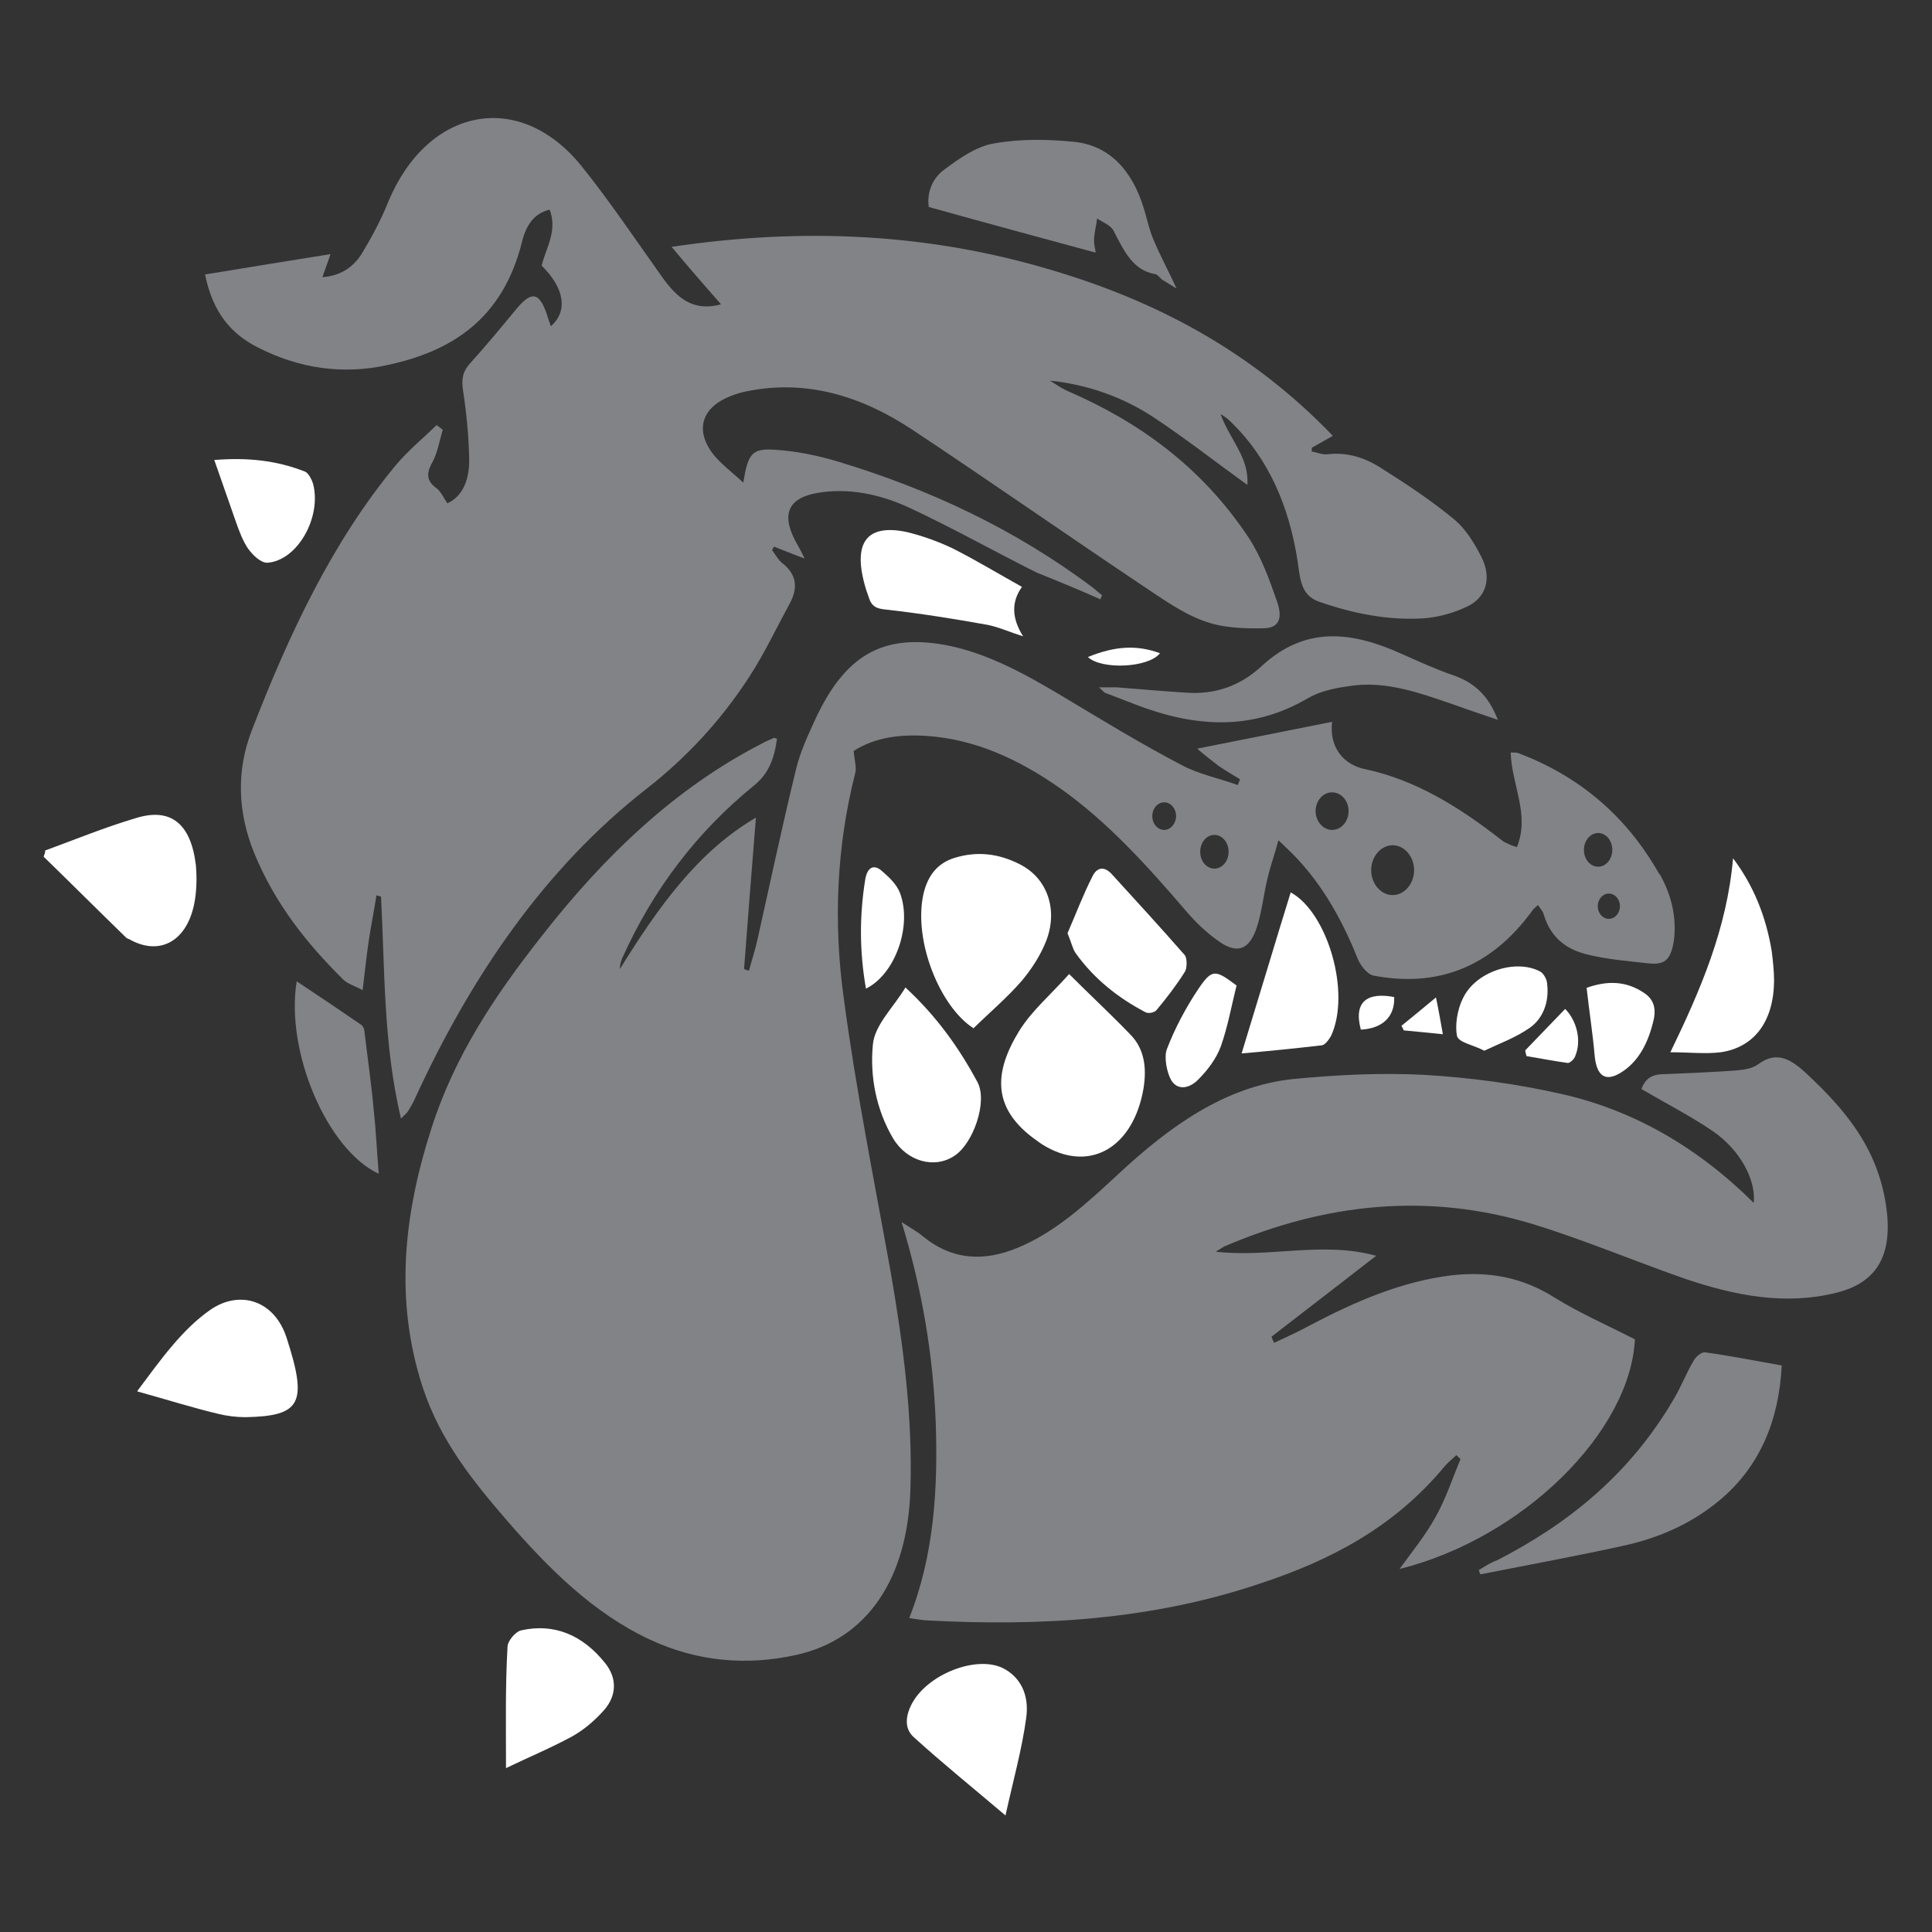 <?xml version="1.0" encoding="UTF-8"?>
<svg xmlns="http://www.w3.org/2000/svg" id="Layer_1" data-name="Layer 1" width="504" height="504" version="1.1" viewBox="0 0 504 504">
  <rect x="0" y="0" width="504" height="504" fill="#333333" stroke="none"/>
  <defs>
    <style>
      .cls-1 {
        fill: #fff;
      }

      .cls-1, .cls-2 {
        stroke-width: 0px;
      }

      .cls-2 {
        fill: #818386;
      }
    </style>
  </defs>
  <g>
    <path class="cls-2" d="M287.1,156.3c0-.4.3-.6.4-1-.8-.6-1.6-1.4-2.4-2-20.5-15.4-42.8-25.7-66.2-32.8-5.6-1.7-11.5-2.9-17.2-3.2-5.6-.3-6.6,1.2-7.8,8.6-3-2.8-5.8-4.8-8-7.6-4.2-5.6-3.1-10.9,2.6-14,2.1-1.1,4.4-1.9,6.7-2.3,15.3-3,29.5,1.3,42.8,10.1,19.9,13.2,39.5,26.9,59.5,40.3,5.3,3.5,10.6,7.4,16.3,9.5,4.9,1.9,10.5,2.1,15.7,2,4,0,5.2-2.4,3.7-6.8-2-5.8-4.2-11.9-7.5-16.9-12.3-18.5-28.7-30.2-47.2-38.2-1.6-.7-3.1-1.8-4.6-2.7,9.7,1,18.9,4.2,27.1,9.6,8.3,5.5,16.2,11.7,24.4,17.6.5-7.2-4.6-11.8-7-18.5,1.2.8,1.7,1.1,2.1,1.5.8.7,1.6,1.6,2.4,2.4,9.4,10,14.2,22.9,16,37.3.6,4.1,1.8,6.6,5.3,7.8,8.9,3.1,18.1,4.9,27.3,4.3,3.8-.3,7.8-1.4,11.3-3.1,4.9-2.3,6.4-7.4,3.7-12.8-1.8-3.6-4.1-7.3-6.9-9.7-6-5-12.5-9.3-19-13.4-4.4-2.9-9.1-4.4-14.3-3.8-1.3.2-2.7-.5-4.1-.7,0-.4,0-.7,0-1,1.7-.9,3.3-1.9,5.5-3.1-21.4-22.3-46.3-35.2-73.2-43.2-32.3-9.7-65.1-11.2-99.3-6.1,4.6,5.5,8.5,10,12.9,15-7.4,2-11.5-1.8-15.2-6.9-7-9.8-13.8-20-21.3-29.3-16.2-19.9-40-15.2-50.3,9.4-1.9,4.8-4.4,9.4-7,13.7-2.3,3.6-5.7,5.7-10.2,6,.8-2.3,1.5-4.1,2.1-6-11.2,1.8-21.8,3.5-32.7,5.3,2,10.1,7,15.6,13.7,19,10.9,5.6,22.4,7.2,34,4.6,16.2-3.5,29.9-11.6,35-32.2,1-4.1,3.1-7.4,7.2-8.3,2.1,5.6-1,10-2.1,14.6,6,5.9,6.9,11.9,2.4,15.8-.2-.6-.4-1.1-.6-1.7-2.2-7.4-4.3-7.9-8.8-2.3-3.8,4.6-7.6,9.2-11.6,13.6-1.9,2.1-2.4,4-1.9,7.2.9,5.9,1.5,12,1.6,18.2,0,4.8-1.5,9.3-5.7,11.2-1-1.5-1.7-3.1-2.9-4-2.9-2.1-2.4-4.3-.8-7.1,1.2-2.4,1.7-5.4,2.5-8.1-.6-.4-1-.8-1.6-1.2-3.5,3.4-7.3,6.5-10.6,10.4-16.6,20-27.9,44.1-37.6,69.2-4.1,10.6-3.7,21.4.6,32,5.4,13.2,13.7,23.6,23.2,33,1.2,1.2,2.9,1.6,5.1,2.8.6-4.8,1-8.9,1.6-12.9s1.4-7.9,2-11.8c.4,0,.7.2,1.2.3,1,19.2.6,38.5,5.2,57.9,1-1,1.6-1.5,1.9-2,.6-1,1.2-2,1.7-3.1,14.8-32.3,34.1-60.3,60.3-80.8,10.4-8.1,19.5-17.8,27-29.4,3.9-6,7.1-12.8,10.6-19.2,2.1-4,1.7-7.4-1.9-10.3-1.1-.8-1.9-2.3-2.8-3.5.2-.3.3-.6.5-.9,2.4.9,4.7,1.9,8,3.1-.9-1.9-1.3-2.6-1.7-3.3-4.6-7.8-3-12.4,5-13.8,8.1-1.4,16.2.3,23.7,3.7,11.4,5.3,22.4,11.5,33.6,17.1,5.8,2.3,11.3,4.6,16.7,7Z"></path>
    <path class="cls-2" d="M317.2,326.5c1.2-.7,1.7-1.1,2.1-1.3,26.5-11.4,53.4-14.2,80.8-5.8,13.3,4.1,26.3,9.6,39.5,14.2,13,4.4,26.2,7,39.6,3.6,10.7-2.7,14.7-10.1,12.8-22.8-2.3-15.3-11-25.2-20.7-34.3-3.8-3.5-7.6-6.2-12.6-2.5-1.5,1.1-3.4,1.4-5.3,1.6-6.2.5-12.4.7-18.7,1-2.7,0-5.2.3-6.5,3.9,6.3,3.7,12.6,6.9,18.5,10.9,7.2,4.9,11.4,12.7,10.8,18.8-14.6-14.5-31.4-24.2-50.1-28.4-11.9-2.7-23.9-4.3-35.9-5-11.4-.6-22.9,0-34.3,1.1-17.6,1.9-32.1,12.3-45.7,25-8.1,7.5-16.1,14.9-26,19-8.7,3.6-17,3.4-24.9-3.1-1.4-1.2-3-2-5.4-3.6,5.4,17.7,8.2,34.6,8.9,52.1.6,17.5-.4,34.7-6.9,51.2,1.9.3,3.1.5,4.4.6,29.5,1.6,58.8,0,87.4-9.7,17.8-5.9,34.5-14.4,47.8-30.4.9-1.1,2-1.9,3.1-3,.4.4.7.6,1.1,1-2.1,5.1-3.9,10.6-6.6,15.3-2.6,4.7-5.9,8.7-9.3,13.4,32.4-8.1,60.2-35.9,61.4-59.9-7.2-3.7-14.3-6.8-20.8-10.8-8.6-5.5-17.5-7-27.1-5.9-13,1.6-25,6.8-36.8,13-3.1,1.7-6.2,3.1-9.4,4.6-.3-.5-.5-1-.7-1.6,8.9-6.9,17.8-13.7,27.3-21.1-14.1-3.9-27.8.6-42.1-1.1Z"></path>
    <path class="cls-2" d="M385.8,409.4c0,.5.2.8.4,1.3,12.6-2.5,25.3-4.8,37.9-7.6,8.8-2,17.2-5.6,24.7-11.9,10.3-8.7,15.3-20.7,16-35-6.9-1.2-13.3-2.5-19.9-3.4-1-.2-2.5,1.1-3.1,2.2-1.9,3.2-3.3,6.9-5.3,10.2-11.5,19.6-27.6,32.4-45.9,41.8-1.7.6-3.2,1.6-4.7,2.5Z"></path>
    <path class="cls-2" d="M306.9,75.2c-2-4.4-4.2-8.4-6-12.7-1.1-2.6-1.7-5.5-2.5-8.1-3.1-10.2-9.2-16.5-18.2-17.4-6.9-.7-14-.8-20.8.4-4.5.7-9,3.8-13,6.8-3,2.1-4.7,5.9-4.1,9.8,14.7,4.1,29.1,8,43.5,11.9,0-.7-.4-1.9-.4-3.1,0-1.9.6-3.9.8-5.8,1.5,1,3.5,1.7,4.3,3.2,2.7,5.2,5,10.3,10.8,11.3.6,0,1.3,1,1.9,1.5,1.3.7,2.6,1.6,3.6,2.2Z"></path>
    <path class="cls-2" d="M390.7,187.7c-2.4-6.3-6.2-9.6-11.2-11.4-4.7-1.6-9.3-3.7-13.8-5.7-12.6-5.7-24.9-7.6-36.5,3.1-5.8,5.4-12.4,7.5-19.7,7-6.1-.4-12.2-.9-18.2-1.4-1.3,0-2.5,0-4.6,0,1.1,1,1.3,1.3,1.5,1.4,2.6,1,5.2,2,7.8,3,15.2,5.9,30.2,7.2,45.1-1.5,3.2-1.9,7.1-2.7,10.8-3.2,9.6-1.6,18.8,1.9,27.9,5,3.5,1.3,7,2.4,11,3.8Z"></path>
    <path class="cls-2" d="M98.8,306.2c-.5-5.9-.7-11.2-1.3-16.5-.6-6.9-1.6-13.6-2.4-20.4,0-.7-.4-1.7-.8-1.9-5.5-3.8-11-7.5-16.9-11.4-3,18.4,8,44,21.4,50.2Z"></path>
    <path class="cls-2" d="M432.9,228.1c-8.9-15.8-21.5-25.8-36.7-31.6-.6-.2-1.2-.2-2.1-.2.2,8.4,5.1,16.2,1.6,24.7-.7-.3-1.2-.4-1.7-.6-.7-.4-1.5-.6-2.1-1.1-11.1-8.7-22.6-15.9-36-18.7-5.1-1.1-9.2-5.3-8.4-12.3-11.6,2.3-23,4.6-35.2,7,2.1,1.8,3.9,3.2,5.6,4.5,1.9,1.3,3.8,2.4,5.6,3.5-.2.5-.4.9-.6,1.5-4.9-1.8-10.2-2.8-14.8-5.3-10.7-5.6-21-11.9-31.5-18.2-9.6-5.7-19.4-11.1-30.3-13.1-16.1-2.8-25.8,2.7-33.6,19.4-1.9,4.2-3.9,8.4-5,12.9-3.6,14.8-6.8,29.8-10.1,44.6-.6,2.8-1.5,5.4-2.2,8.1-.5,0-.8-.3-1.3-.4,1-13.1,2-26,3.1-39.5-15.3,8.9-25.7,23.7-35.5,39.5,0-1.2.3-2,.6-2.8,8.2-18.3,19.8-33.2,34.3-45,4-3.2,5.4-7.2,6.1-12.3-.4,0-.6-.3-.8-.2-1.1.5-2.2.9-3.2,1.5-22.6,11.6-41.2,29.4-57.7,50.6-11.7,14.9-22.4,30.7-28.5,49.9-7.1,22.1-9.7,44.6-2.2,67.5,4.6,13.9,13.1,24.4,21.9,34.6,11,12.7,22.7,24.3,37.3,31.1,12.4,5.8,25.4,6.9,38.3,4,18.4-4.1,29-19.8,29.7-43.2.6-19.1-1.9-37.8-5.1-56.4-4.3-23.9-9.1-47.7-12.3-71.8-2.7-19.5-1.9-39.4,3-58.6.4-1.5-.2-3.3-.4-5.8,5.6-3.6,12.3-4.4,19.3-3.9,12.5.9,23.8,6.1,34.5,13.6,12.5,8.8,23,20.5,33.2,32.4,2.6,3,5.5,5.7,8.6,7.8,4.6,3.1,7.7,1.9,9.6-4,1.3-4,1.7-8.3,2.7-12.4.7-3.2,1.9-6.4,2.9-10.2,1.3,1.2,1.8,1.7,2.2,2.1,8.2,7.7,14,17.6,18.4,28.6.7,1.9,2.6,4.3,4.2,4.6,16.3,3.1,30.4-1.8,41.4-16.9.4-.6.9-.9,1.5-1.5.6.9,1.3,1.6,1.5,2.4,1.9,6.5,6.4,9.3,11.4,10.5,5.2,1.3,10.6,1.7,15.8,2.3,4.5.5,6-.9,6.8-6.2.7-6.2-.8-11.9-3.8-17.2ZM303.7,216.5c-1.7,0-3.1-1.6-3.1-3.6s1.4-3.6,3.1-3.6,3.1,1.6,3.1,3.6c0,1.9-1.4,3.6-3.1,3.6ZM316.8,226.6c-2,0-3.7-1.9-3.7-4.4s1.7-4.4,3.7-4.4,3.7,1.9,3.7,4.4-1.7,4.4-3.7,4.4ZM347.5,216.5c-2.3,0-4.3-2.2-4.3-4.9s1.9-4.9,4.3-4.9,4.3,2.2,4.3,4.9-1.9,4.9-4.3,4.9ZM363.3,233.5c-3.1,0-5.6-3-5.6-6.5s2.5-6.5,5.6-6.5,5.6,3,5.6,6.5-2.5,6.5-5.6,6.5ZM413.2,221.7c0-2.4,1.7-4.4,3.7-4.4s3.7,1.9,3.7,4.4-1.7,4.4-3.7,4.4-3.7-1.9-3.7-4.4ZM419.7,239.7c-1.6,0-2.9-1.5-2.9-3.3s1.3-3.3,2.9-3.3,2.9,1.5,2.9,3.3-1.3,3.3-2.9,3.3Z"></path>
  </g>
  <g>
    <path class="cls-1" d="M278.9,254.1c-4.9,5.5-9.7,9.5-13,14.8-6.7,10.9-6.9,19.9,3.4,27.8,1.2.9,2.4,1.8,3.7,2.5,11.8,6.6,22.7-.2,25.3-15.2.9-5.6.2-10.4-3.4-14.1-5.1-5.3-10.5-10.3-16-15.8Z"></path>
    <path class="cls-1" d="M253.9,268.3c4.5-4.4,8.9-8.1,12.7-12.5,2.5-3,4.8-6.5,6.3-10.3,3.2-8.2.3-16.4-6.8-20-5.6-2.9-11.3-3.5-17.1-1.7-4.2,1.3-6.9,4.3-8.1,9.4-2.7,12.2,4.3,29.4,13,35Z"></path>
    <path class="cls-1" d="M11.8,222c0,.5-.3,1-.4,1.5,7.1,6.9,14.2,14,21.3,20.9.3.3.6.5,1,.6,7.7,4.4,14.8.8,16.9-8.9.7-3.3.8-6.9.5-10.4-1.3-10.8-6.5-15.1-15.6-12.3-8.1,2.4-15.9,5.6-23.8,8.5Z"></path>
    <path class="cls-1" d="M35.9,363c7.6,2.1,14.2,4.2,20.9,5.8,2.4.6,4.9.9,7.3.9,14.4-.3,16.2-3.6,10.7-20.6-3.1-9.8-12.1-12.7-19.8-7.5-7.5,5.2-13,13-19.2,21.3Z"></path>
    <path class="cls-1" d="M236.2,257.6c-3.1,5.2-8.1,9.8-8.5,15-.8,8.2.9,17,5.3,24.4,3.6,6,10.8,8,16,4.5,4.9-3.2,8.7-14.1,6-19.2-4.9-9.1-10.7-17.2-18.8-24.7Z"></path>
    <path class="cls-1" d="M262.3,473.6c2.1-9.5,4.3-17.3,5.4-25.4.9-6.3-1.7-10.8-6-13-7-3.5-19.9,1.6-23.9,9.4-1.6,3.1-1.9,6.4.6,8.6,7.5,6.8,15.3,13.1,23.9,20.4Z"></path>
    <path class="cls-1" d="M132.1,461.2c5.6-2.7,11.6-5.2,17.3-8.3,3-1.7,5.8-4.1,8.2-6.8,3.3-3.8,3.4-8.3.3-12.2-5.9-7.4-13.3-10.5-21.9-8.6-1.5.3-3.6,2.8-3.6,4.3-.6,10.3-.4,20.8-.4,31.7Z"></path>
    <path class="cls-1" d="M435.7,274.5c4.9,0,9.2.5,13.2,0,8.8-1.3,13.8-8.1,13.9-18.6,0-2.6-.3-5.2-.6-7.7-1.5-9.1-4.7-17.1-10.1-24.3-1.6,18.4-8.5,34.4-16.4,50.7Z"></path>
    <path class="cls-1" d="M266.6,153.1c-6.1-3.4-11.9-6.9-17.8-9.9-3.9-1.9-8.1-3.4-12.2-4.4-10.8-2.3-14.4,3-10.6,15.2.2.6.4,1.1.6,1.7.7,2.5,2.1,3.1,4.4,3.3,8.9,1,17.7,2.4,26.6,4,3,.6,5.8,1.9,9.3,3q-4.5-7.1-.3-12.9Z"></path>
    <path class="cls-1" d="M278.5,243.5c1,2.4,1.3,3.9,2,5,4.9,6.9,11.2,11.8,18.2,15.5.8.5,2.4.2,3-.5,2.6-3.1,5.2-6.5,7.4-10,.6-.9.6-3.5,0-4.3-6.3-7.2-12.8-14.3-19.2-21.3-1.9-2-3.8-1.6-4.9.7-2.5,4.9-4.4,10-6.5,14.8Z"></path>
    <path class="cls-1" d="M324,274.8c6.9-.6,13.9-1.3,20.7-2.1.9,0,1.9-1.4,2.5-2.4,5.3-11.3-.9-32.3-10.5-37.5-4.3,13.9-8.5,28-12.8,42Z"></path>
    <path class="cls-1" d="M55.9,120c2.1,6,3.9,11.2,5.7,16.3.8,2.3,1.8,4.9,3.1,6.8,1.3,1.8,3.4,3.8,5.1,3.7,7.8-.6,14.1-11.8,11.9-20.5-.4-1.3-1.3-3-2.2-3.3-7.4-2.9-15-3.7-23.6-3Z"></path>
    <path class="cls-1" d="M387.2,274.1c4-1.9,8.2-3.4,11.9-6,3.3-2.3,5.1-6.6,4.5-11.4,0-1.2-1-2.9-1.9-3.3-6.3-3.3-16.8,0-20.1,7.1-1.4,2.8-2.1,6.9-1.5,9.8.5,1.7,4.3,2.3,7.1,3.8Z"></path>
    <path class="cls-1" d="M322.6,257.1c-5.6-4.2-6.4-4.4-10,.9-3.2,4.8-6.1,10.2-8.2,15.7-.8,2.1,0,6.2,1.2,8.2,1.9,2.9,5.1,1.7,7-.3,2.4-2.4,4.7-5.4,5.9-8.7,1.8-5.1,2.8-10.7,4.1-15.9Z"></path>
    <path class="cls-1" d="M413.9,257.7c.7,6.3,1.6,11.9,2.1,17.7.5,5.2,2.7,6.9,6.7,4.5,4.8-2.9,7.3-7.9,8.7-13.9.7-3.2-.2-5.4-2.4-6.9-4.8-3.3-9.8-3.3-15.1-1.4Z"></path>
    <path class="cls-1" d="M225.9,257.9c7.6-3.7,12.1-16.3,8.9-24.9-.9-2.4-3.1-4.4-5-6-2-1.6-3.6-.6-4.1,2.5-1.5,9.4-1.5,18.7.2,28.4Z"></path>
    <path class="cls-1" d="M397.9,274c0,.5.2.9.3,1.5,3.6.6,7.2,1.3,10.8,1.8.6,0,1.8-1.1,2-2,1.6-3.9.3-9.1-2.7-12.1-3.5,3.6-6.9,7.2-10.5,10.9Z"></path>
    <path class="cls-1" d="M283.8,171.4c3.6,3.4,15.9,2.8,18.8-1-6-2.2-11.7-1.9-18.8,1Z"></path>
    <path class="cls-1" d="M355,268.6c5.7-.3,8.9-3.4,8.7-8.5-6.8-1.3-10.7,1-8.7,8.5Z"></path>
    <path class="cls-1" d="M374.6,260.2c-3.6,3-6.3,5.2-9,7.4.2.4.4.7.6,1.2,3.2.3,6.4.6,10.2,1-.6-3.3-1-5.8-1.8-9.6Z"></path>
  </g>
</svg>
